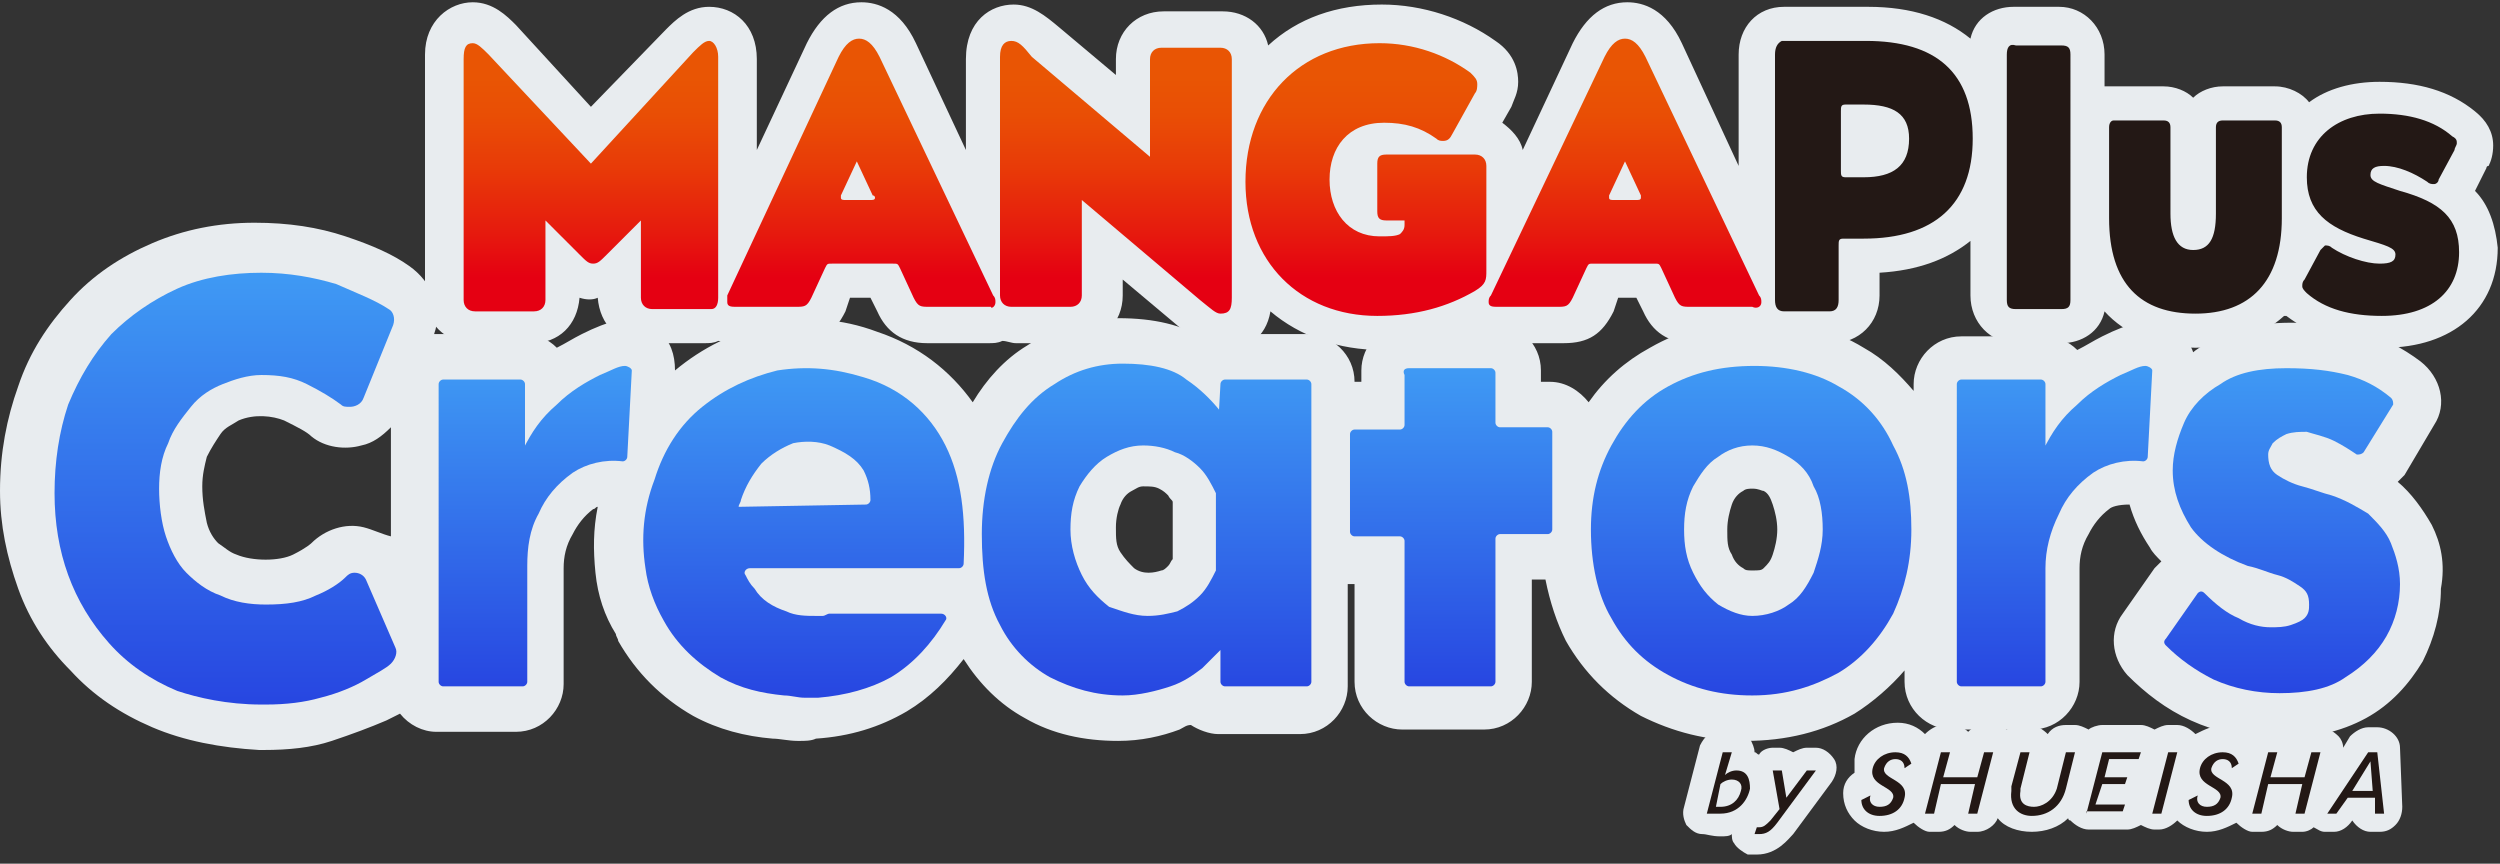 <?xml version="1.0" encoding="utf-8"?>
<!-- Generator: Adobe Illustrator 26.3.1, SVG Export Plug-In . SVG Version: 6.00 Build 0)  -->
<svg version="1.1" xmlns="http://www.w3.org/2000/svg" xmlns:xlink="http://www.w3.org/1999/xlink" x="0px" y="0px"
	 viewBox="0 0 110 38" style="enable-background:new 0 0 110 38;" xml:space="preserve">
<rect x="0" y="0" width="110" height="38" fill="#333333" stroke="none"/>
<style type="text/css">
	.st0{fill:#283257;}
	.st1{fill:#FFFFFF;}
	.st2{fill:url(#SVGID_1_);}
	.st3{fill:url(#SVGID_00000056427749898969801820000010893548837305089190_);}
	.st4{fill:url(#SVGID_00000110472108499875667310000000653089707273242795_);}
	.st5{fill:url(#SVGID_00000026845595324863220610000012474325033139828892_);}
	.st6{fill:url(#SVGID_00000182506786953494895370000008441099253231979952_);}
	.st7{fill:url(#SVGID_00000018226517383703789920000001434520297510252695_);}
	.st8{fill:url(#SVGID_00000137845728535082877900000005596144776010659774_);}
	.st9{fill:url(#SVGID_00000111189211830191536100000008157184282381569203_);}
	.st10{fill:url(#SVGID_00000089565158400053675810000017394789932900764303_);}
	.st11{fill:#231815;}
	.st12{fill:url(#SVGID_00000070798707603676125590000006007076609753454482_);}
	.st13{fill:url(#SVGID_00000181797425518259315920000009602157476564184458_);}
	.st14{fill:url(#SVGID_00000077293968699272079270000003854132246712089275_);}
	.st15{fill:url(#SVGID_00000101784372849680352110000008678804075424980362_);}
	.st16{fill:url(#SVGID_00000000206613669456996470000010170100765114393791_);}
	.st17{fill:url(#SVGID_00000149346825580902671610000005519867814487153825_);}
	.st18{fill:url(#SVGID_00000129203231269284267680000003134968299183003523_);}
	.st19{fill:url(#SVGID_00000047046380274036199490000003310146014237431194_);}
	.st20{fill:url(#SVGID_00000114771508952280695950000004594447629736153750_);}
	.st21{fill:#E8ECEF;}
	.st22{fill:url(#SVGID_00000072254174522969671650000007997518494172341174_);}
	.st23{fill:url(#SVGID_00000083091170993570278980000003053933736508548996_);}
	.st24{fill:url(#SVGID_00000097495729858021881970000003740032118226752898_);}
	.st25{fill:url(#SVGID_00000110450041417526866390000005359861045292284290_);}
	.st26{fill:url(#SVGID_00000102538689575161075600000011139534025363231649_);}
	.st27{fill:url(#SVGID_00000108266744270620138730000009135220318988886719_);}
	.st28{fill:url(#SVGID_00000105422606495745963570000016573498192251857292_);}
	.st29{fill:url(#SVGID_00000047062502195552957990000003681635385608671925_);}
	.st30{fill:url(#SVGID_00000126293883773279986670000017577691172389197191_);}
</style>
<g id="レイヤー_1">
</g>
<g id="レイヤー_2">
</g>
<g id="レイヤー_3">
	<g>
		<g>
			<path class="st21" d="M107,23.1c-0.4-0.7-0.9-1.4-1.5-1.9c0,0,0,0,0,0c0.1-0.1,0.2-0.2,0.3-0.3l1.3-2.2c0.6-0.9,0.3-2.1-0.6-2.8
				c-0.8-0.6-1.6-1-2.5-1.3c-0.9-0.3-2-0.4-3.2-0.4c-1.5,0-2.8,0.3-3.9,1c-0.1,0.1-0.3,0.2-0.4,0.3c-0.1-0.3-0.3-0.6-0.6-0.8
				c-0.5-0.4-1.2-0.6-1.8-0.5c-0.5,0.1-1,0.3-1.6,0.6c-0.4,0.2-0.7,0.4-1.1,0.6c-0.4-0.4-0.9-0.6-1.5-0.6h-3.6c-1.2,0-2.1,1-2.1,2.1
				v0.3c-0.6-0.7-1.3-1.4-2.2-1.9c-1.3-0.8-2.9-1.2-4.7-1.2c-1.8,0-3.3,0.4-4.7,1.2c-1.1,0.6-2,1.4-2.7,2.4c-0.4-0.5-1-0.9-1.7-0.9
				h-0.4v-0.5c0-1.2-1-2.1-2.1-2.1H62c-1.2,0-2.1,1-2.1,2.1v0.5h-0.3c0-1.2-1-2.1-2.1-2.1H54c-0.4,0-0.7,0.1-1,0.2
				c-1-0.6-2.2-0.9-3.8-0.9c-1.4,0-2.8,0.4-4,1.2c-1,0.6-1.8,1.5-2.4,2.5c-1-1.4-2.4-2.5-4.2-3.1c-1.6-0.6-3.2-0.7-4.8-0.3
				c-1.5,0.3-2.9,1-4.1,2l0,0c0-0.7-0.2-1.3-0.7-1.7c-0.5-0.4-1.2-0.6-1.8-0.5c-0.5,0.1-1,0.3-1.6,0.6c-0.4,0.2-0.7,0.4-1.1,0.6
				c-0.4-0.4-0.9-0.6-1.5-0.6h-3.6c-0.1,0-0.2,0-0.3,0c0.4-1.1-0.1-2.3-1.1-3c-0.7-0.5-1.6-0.9-2.8-1.3c-1.2-0.4-2.5-0.6-4-0.6
				c-1.6,0-3.1,0.3-4.5,0.9c-1.4,0.6-2.6,1.4-3.6,2.5c-1,1.1-1.8,2.3-2.3,3.8c-0.5,1.4-0.8,2.9-0.8,4.6c0,1.5,0.3,2.9,0.8,4.3
				c0.5,1.4,1.3,2.6,2.3,3.6c1,1.1,2.2,1.9,3.6,2.5c1.4,0.6,3,0.9,4.7,1c0.1,0,0.2,0,0.2,0c1.1,0,2.1-0.1,3-0.4
				c0.9-0.3,1.7-0.6,2.4-0.9c0.2-0.1,0.4-0.2,0.6-0.3c0.4,0.5,1,0.8,1.6,0.8h3.5c1.2,0,2.1-1,2.1-2.1V25c0-0.5,0.1-1,0.4-1.5
				c0.2-0.4,0.5-0.8,0.9-1.1c0.1,0,0.1-0.1,0.2-0.1c-0.2,1-0.2,1.9-0.1,2.9c0.1,1,0.4,1.9,0.9,2.7c0,0.1,0.1,0.2,0.1,0.3
				c0.8,1.4,1.9,2.5,3.3,3.3c1.1,0.6,2.3,0.9,3.5,1c0.3,0,0.7,0.1,1.1,0.1c0,0,0.1,0,0.1,0c0.2,0,0.5,0,0.7-0.1
				c1.5-0.1,2.8-0.5,4-1.2c1-0.6,1.8-1.4,2.5-2.3c0.7,1.1,1.6,2,2.7,2.6c1.2,0.7,2.6,1,4.1,1c1,0,1.9-0.2,2.7-0.5
				c0.2-0.1,0.3-0.2,0.5-0.2c0.3,0.2,0.8,0.4,1.2,0.4h3.6c1.2,0,2.1-1,2.1-2.1v-4.5h0.3V30c0,1.2,1,2.1,2.1,2.1h3.6
				c1.2,0,2.1-1,2.1-2.1v-4.5h0.4c0.1,0,0.1,0,0.2,0c0.2,1,0.5,1.9,0.9,2.7c0.8,1.4,1.9,2.5,3.3,3.3c1.4,0.7,2.9,1.1,4.6,1.1
				c1.8,0,3.4-0.4,4.8-1.2c0.8-0.5,1.6-1.2,2.2-1.9V30c0,1.2,1,2.1,2.1,2.1h3.5c1.2,0,2.1-1,2.1-2.1V25c0-0.5,0.1-1,0.4-1.5
				c0.2-0.4,0.5-0.8,0.9-1.1c0.1-0.1,0.4-0.2,0.9-0.2c0.2,0.7,0.5,1.3,0.9,1.9c0.1,0.2,0.3,0.4,0.5,0.6c-0.1,0.1-0.2,0.2-0.3,0.3
				l-1.4,2c-0.6,0.8-0.5,1.9,0.2,2.7c0.8,0.8,1.7,1.5,2.8,2c1.1,0.5,2.4,0.8,3.7,0.8c1.6,0,2.9-0.3,4-0.9c1.1-0.6,1.9-1.5,2.5-2.5
				c0.5-1,0.8-2.1,0.8-3.2C107.6,24.8,107.4,23.9,107,23.1z M76.2,24.4C76,24.1,76,23.8,76,23.3c0-0.4,0.1-0.8,0.2-1.1
				c0.1-0.3,0.3-0.5,0.5-0.6c0.1-0.1,0.3-0.1,0.4-0.1c0.3,0,0.4,0.1,0.5,0.1c0.2,0.1,0.3,0.3,0.4,0.6c0.1,0.3,0.2,0.7,0.2,1.1
				c0,0.4-0.1,0.8-0.2,1.1c-0.1,0.3-0.2,0.4-0.4,0.6c-0.1,0.1-0.2,0.1-0.5,0.1c-0.2,0-0.3,0-0.4-0.1C76.5,24.9,76.3,24.7,76.2,24.4z
				 M51.6,22.1v2.5c-0.1,0.1-0.1,0.2-0.2,0.3c-0.1,0.1-0.2,0.2-0.3,0.2c-0.3,0.1-0.8,0.2-1.2-0.1c-0.2-0.2-0.4-0.4-0.6-0.7
				c-0.2-0.3-0.2-0.6-0.2-1.1c0-0.4,0.1-0.8,0.2-1c0.1-0.3,0.3-0.5,0.5-0.6c0.2-0.1,0.3-0.2,0.5-0.2c0.3,0,0.5,0,0.7,0.1
				c0.2,0.1,0.3,0.2,0.4,0.3C51.5,22,51.6,22,51.6,22.1z M16,23.2c-0.8-0.2-1.7,0.1-2.3,0.7c0,0-0.2,0.2-0.8,0.5
				c-0.6,0.3-1.8,0.3-2.5,0c-0.3-0.1-0.5-0.3-0.8-0.5c-0.2-0.2-0.4-0.5-0.5-0.9C9,22.5,8.9,22,8.9,21.4c0-0.5,0.1-0.9,0.2-1.3
				c0.2-0.4,0.4-0.7,0.6-1c0.2-0.3,0.5-0.4,0.8-0.6c0.7-0.3,1.5-0.2,2,0c0.6,0.3,1,0.5,1.2,0.7c0.6,0.5,1.5,0.6,2.2,0.4
				c0.5-0.1,0.9-0.4,1.3-0.8v4.8C16.8,23.5,16.4,23.3,16,23.2z"/>
			<g>
				<g>
					<g>
						<linearGradient id="SVGID_1_" gradientUnits="userSpaceOnUse" x1="9.822" y1="11.932" x2="9.822" y2="31.027">
							<stop  offset="0" style="stop-color:#3F9AF4"/>
							<stop  offset="1" style="stop-color:#2746E1"/>
						</linearGradient>
						<path class="st2" d="M16.1,25.5c-0.1-0.2-0.3-0.3-0.5-0.3c-0.2,0-0.3,0.1-0.4,0.2c-0.3,0.3-0.8,0.6-1.3,0.8
							c-0.6,0.3-1.3,0.4-2.2,0.4c-0.7,0-1.4-0.1-2-0.4c-0.6-0.2-1.1-0.6-1.5-1c-0.4-0.4-0.7-1-0.9-1.6c-0.2-0.6-0.3-1.4-0.3-2.1
							c0-0.7,0.1-1.4,0.4-2c0.2-0.6,0.6-1.1,1-1.6c0.4-0.5,0.9-0.8,1.4-1c0.5-0.2,1.1-0.4,1.7-0.4c0.8,0,1.4,0.1,2,0.4
							c0.6,0.3,1.1,0.6,1.5,0.9c0.1,0.1,0.2,0.1,0.4,0.1c0.2,0,0.5-0.1,0.6-0.4l1.3-3.2c0.1-0.3,0-0.6-0.2-0.7
							c-0.6-0.4-1.4-0.7-2.3-1.1c-1-0.3-2.1-0.5-3.3-0.5c-1.3,0-2.6,0.2-3.7,0.7c-1.1,0.5-2.1,1.2-2.9,2c-0.8,0.9-1.4,1.9-1.9,3.1
							c-0.4,1.2-0.6,2.5-0.6,3.9c0,1.3,0.2,2.5,0.6,3.6c0.4,1.1,1,2.1,1.8,3c0.8,0.9,1.8,1.6,3,2.1C8.7,30.7,10,31,11.5,31
							c0.1,0,0.1,0,0.2,0c0.9,0,1.7-0.1,2.4-0.3c0.8-0.2,1.5-0.5,2-0.8c0.5-0.3,0.9-0.5,1.1-0.7c0.2-0.2,0.3-0.5,0.2-0.7L16.1,25.5z
							 M15.5,25.7C15.5,25.7,15.5,25.7,15.5,25.7C15.5,25.7,15.5,25.7,15.5,25.7C15.5,25.7,15.5,25.7,15.5,25.7z"/>
					</g>
					<g>
						
							<linearGradient id="SVGID_00000142178480144841343370000004714515498693782428_" gradientUnits="userSpaceOnUse" x1="23.42" y1="16.045" x2="23.42" y2="30.265">
							<stop  offset="0" style="stop-color:#3F9AF4"/>
							<stop  offset="1" style="stop-color:#2746E1"/>
						</linearGradient>
						<path style="fill:url(#SVGID_00000142178480144841343370000004714515498693782428_);" d="M22.9,16.7c0.1,0,0.2,0.1,0.2,0.2
							l0,2.9L23,19.9c0,0,0-0.1,0-0.1c0.4-0.8,0.8-1.4,1.5-2c0.6-0.6,1.3-1,1.9-1.3c0.5-0.2,0.8-0.4,1.1-0.4c0.1,0,0.3,0.1,0.3,0.2
							l-0.2,3.8c0,0.1-0.1,0.2-0.2,0.2c-0.8-0.1-1.6,0.1-2.2,0.5c-0.7,0.5-1.2,1.1-1.5,1.8c-0.4,0.7-0.5,1.5-0.5,2.3V30
							c0,0.1-0.1,0.2-0.2,0.2h-3.5c-0.1,0-0.2-0.1-0.2-0.2V16.9c0-0.1,0.1-0.2,0.2-0.2H22.9z"/>
					</g>
					<g>
						
							<linearGradient id="SVGID_00000020391643516982658430000017314933712298124475_" gradientUnits="userSpaceOnUse" x1="35.273" y1="16.128" x2="35.273" y2="30.662">
							<stop  offset="0" style="stop-color:#3F9AF4"/>
							<stop  offset="1" style="stop-color:#2746E1"/>
						</linearGradient>
						<path style="fill:url(#SVGID_00000020391643516982658430000017314933712298124475_);" d="M41.6,19.6c-0.7-1.4-1.9-2.5-3.6-3
							c-1.3-0.4-2.5-0.5-3.8-0.3c-1.2,0.3-2.3,0.8-3.3,1.6c-1,0.8-1.7,1.9-2.1,3.2c-0.5,1.3-0.6,2.6-0.4,3.9
							c0.1,0.8,0.4,1.6,0.8,2.3l0,0c0.6,1.1,1.5,1.9,2.5,2.5c0.9,0.5,1.8,0.7,2.8,0.8c0.3,0,0.6,0.1,0.9,0.1c0.2,0,0.4,0,0.6,0
							c0,0,0,0,0,0c1.2-0.1,2.3-0.4,3.2-0.9c1-0.6,1.8-1.5,2.4-2.5c0,0,0,0,0,0c0.1-0.1,0-0.3-0.2-0.3l-4.8,0c0,0-0.1,0-0.1,0
							c-0.1,0-0.2,0.1-0.3,0.1c0,0,0,0,0,0c-0.1,0-0.1,0-0.3,0c-0.4,0-0.9,0-1.3-0.2c-0.6-0.2-1.1-0.5-1.4-1
							c-0.2-0.2-0.3-0.4-0.4-0.6c-0.1-0.1,0-0.3,0.2-0.3l9.2,0c0.1,0,0.2-0.1,0.2-0.2C42.5,22.7,42.3,21,41.6,19.6z M33.5,20.4
							c0.4-0.4,0.9-0.7,1.4-0.9c0.5-0.1,1.1-0.1,1.6,0.1c0.7,0.3,1.2,0.6,1.5,1.1c0.2,0.4,0.3,0.8,0.3,1.3c0,0.1-0.1,0.2-0.2,0.2
							l-5.6,0.1c0-0.1,0.1-0.2,0.1-0.3C32.8,21.4,33.1,20.9,33.5,20.4z"/>
					</g>
					<g>
						
							<linearGradient id="SVGID_00000144329998861203353390000000591682654510341055_" gradientUnits="userSpaceOnUse" x1="50.33" y1="16.019" x2="50.33" y2="30.637">
							<stop  offset="0" style="stop-color:#3F9AF4"/>
							<stop  offset="1" style="stop-color:#2746E1"/>
						</linearGradient>
						<path style="fill:url(#SVGID_00000144329998861203353390000000591682654510341055_);" d="M49.4,30.6c-1.2,0-2.2-0.3-3.2-0.8
							c-0.9-0.5-1.7-1.3-2.2-2.3c-0.6-1.1-0.8-2.4-0.8-4c0-1.5,0.3-2.9,0.9-4c0.6-1.1,1.3-2,2.3-2.6c0.9-0.6,1.9-0.9,3-0.9
							c1.2,0,2.2,0.2,2.8,0.7c0.6,0.4,1.1,0.9,1.5,1.4c0,0.1,0.1,0.1,0,0.2l-0.1,0.4l0.1-1.8c0-0.1,0.1-0.2,0.2-0.2h3.6
							c0.1,0,0.2,0.1,0.2,0.2V30c0,0.1-0.1,0.2-0.2,0.2h-3.6c-0.1,0-0.2-0.1-0.2-0.2v-2.7l0.3,0.8c0,0.1,0,0.2-0.1,0.2
							c-0.1,0.1-0.1,0.2-0.2,0.3c-0.2,0.2-0.5,0.5-0.8,0.8c-0.4,0.3-0.8,0.6-1.4,0.8S50.1,30.6,49.4,30.6z M50.5,27.1
							c0.5,0,0.9-0.1,1.3-0.2c0.4-0.2,0.7-0.4,1-0.7c0.3-0.3,0.5-0.7,0.7-1.1c0,0,0-0.1,0-0.1v-3.2c0,0,0-0.1,0-0.1
							c-0.2-0.4-0.4-0.8-0.7-1.1c-0.3-0.3-0.7-0.6-1.1-0.7c-0.4-0.2-0.9-0.3-1.4-0.3c-0.6,0-1.1,0.2-1.6,0.5
							c-0.5,0.3-0.9,0.8-1.2,1.3c-0.3,0.6-0.4,1.2-0.4,1.9c0,0.7,0.2,1.4,0.5,2c0.3,0.6,0.7,1,1.2,1.4
							C49.4,26.9,49.9,27.1,50.5,27.1z"/>
					</g>
					<g>
						
							<linearGradient id="SVGID_00000178190144134229286750000008034885842344359064_" gradientUnits="userSpaceOnUse" x1="63.773" y1="16.213" x2="63.773" y2="30.265">
							<stop  offset="0" style="stop-color:#3F9AF4"/>
							<stop  offset="1" style="stop-color:#2746E1"/>
						</linearGradient>
						<path style="fill:url(#SVGID_00000178190144134229286750000008034885842344359064_);" d="M62,16.2h3.6c0.1,0,0.2,0.1,0.2,0.2
							v2.2c0,0.1,0.1,0.2,0.2,0.2h2.1c0.1,0,0.2,0.1,0.2,0.2v4.3c0,0.1-0.1,0.2-0.2,0.2H66c-0.1,0-0.2,0.1-0.2,0.2V30
							c0,0.1-0.1,0.2-0.2,0.2H62c-0.1,0-0.2-0.1-0.2-0.2v-6.2c0-0.1-0.1-0.2-0.2-0.2h-2c-0.1,0-0.2-0.1-0.2-0.2v-4.3
							c0-0.1,0.1-0.2,0.2-0.2h2c0.1,0,0.2-0.1,0.2-0.2v-2.2C61.7,16.3,61.8,16.2,62,16.2z"/>
					</g>
					<g>
						
							<linearGradient id="SVGID_00000164479705532872256580000016943577001206799773_" gradientUnits="userSpaceOnUse" x1="77.103" y1="16.05" x2="77.103" y2="30.637">
							<stop  offset="0" style="stop-color:#3F9AF4"/>
							<stop  offset="1" style="stop-color:#2746E1"/>
						</linearGradient>
						<path style="fill:url(#SVGID_00000164479705532872256580000016943577001206799773_);" d="M70,23.3c0-1.4,0.3-2.6,0.9-3.7
							c0.6-1.1,1.4-2,2.5-2.6c1.1-0.6,2.3-0.9,3.8-0.9c1.4,0,2.7,0.3,3.7,0.9c1.1,0.6,1.9,1.5,2.4,2.6c0.6,1.1,0.8,2.3,0.8,3.7
							c0,1.4-0.3,2.6-0.8,3.7c-0.6,1.1-1.4,2-2.4,2.6c-1.1,0.6-2.3,1-3.8,1c-1.4,0-2.6-0.3-3.7-0.9c-1.1-0.6-1.9-1.4-2.5-2.5
							C70.3,26.2,70,24.8,70,23.3z M74.1,23.3c0,0.7,0.1,1.3,0.4,1.9c0.3,0.6,0.6,1,1.1,1.4c0.5,0.3,1,0.5,1.5,0.5
							c0.6,0,1.2-0.2,1.6-0.5c0.5-0.3,0.8-0.8,1.1-1.4c0.2-0.6,0.4-1.2,0.4-1.9c0-0.7-0.1-1.4-0.4-1.9c-0.2-0.6-0.6-1-1.1-1.3
							c-0.5-0.3-1-0.5-1.6-0.5c-0.6,0-1.1,0.2-1.5,0.5c-0.5,0.3-0.8,0.8-1.1,1.3C74.2,22,74.1,22.6,74.1,23.3z"/>
					</g>
					<g>
						
							<linearGradient id="SVGID_00000095325312318255960380000004173959637211192996_" gradientUnits="userSpaceOnUse" x1="90.336" y1="16.045" x2="90.336" y2="30.265">
							<stop  offset="0" style="stop-color:#3F9AF4"/>
							<stop  offset="1" style="stop-color:#2746E1"/>
						</linearGradient>
						<path style="fill:url(#SVGID_00000095325312318255960380000004173959637211192996_);" d="M89.8,16.7c0.1,0,0.2,0.1,0.2,0.2
							l0,2.9l-0.1,0.1c0,0,0-0.1,0-0.1c0.4-0.8,0.8-1.4,1.5-2c0.6-0.6,1.3-1,1.9-1.3c0.5-0.2,0.8-0.4,1.1-0.4c0.1,0,0.3,0.1,0.3,0.2
							l-0.2,3.8c0,0.1-0.1,0.2-0.2,0.2c-0.8-0.1-1.6,0.1-2.2,0.5c-0.7,0.5-1.2,1.1-1.5,1.8C90.2,23.4,90,24.2,90,25V30
							c0,0.1-0.1,0.2-0.2,0.2h-3.5c-0.1,0-0.2-0.1-0.2-0.2V16.9c0-0.1,0.1-0.2,0.2-0.2L89.8,16.7z"/>
					</g>
					<g>
						
							<linearGradient id="SVGID_00000080888605932924148430000008693032427861856136_" gradientUnits="userSpaceOnUse" x1="100.431" y1="16.081" x2="100.431" y2="30.544">
							<stop  offset="0" style="stop-color:#3F9AF4"/>
							<stop  offset="1" style="stop-color:#2746E1"/>
						</linearGradient>
						<path style="fill:url(#SVGID_00000080888605932924148430000008693032427861856136_);" d="M100.3,30.5c-1,0-2-0.2-2.9-0.6
							c-0.8-0.4-1.5-0.9-2.1-1.5c-0.1-0.1-0.1-0.2,0-0.3l1.4-2c0.1-0.1,0.2-0.1,0.3,0c0.5,0.5,1,0.9,1.5,1.1c0.5,0.3,1,0.4,1.4,0.4
							c0.3,0,0.6,0,0.9-0.1c0.3-0.1,0.5-0.2,0.6-0.3c0.2-0.2,0.2-0.4,0.2-0.6c0-0.4-0.1-0.6-0.4-0.8c-0.3-0.2-0.6-0.4-1-0.5
							c-0.4-0.1-0.8-0.3-1.3-0.4c-1.1-0.4-2-1-2.5-1.7c-0.5-0.8-0.8-1.6-0.8-2.5c0-0.7,0.2-1.4,0.5-2.1c0.3-0.7,0.9-1.3,1.6-1.7
							c0.7-0.5,1.7-0.7,2.9-0.7c1.1,0,1.9,0.1,2.7,0.3c0.7,0.2,1.3,0.5,1.9,1c0.1,0.1,0.1,0.2,0.1,0.3l-1.3,2.1
							c-0.1,0.1-0.2,0.1-0.3,0.1c-0.3-0.2-0.6-0.4-1-0.6c-0.4-0.2-0.9-0.3-1.2-0.4c-0.3,0-0.6,0-0.9,0.1c-0.2,0.1-0.4,0.2-0.6,0.4
							c-0.1,0.2-0.2,0.3-0.2,0.5c0,0.4,0.1,0.7,0.4,0.9c0.3,0.2,0.7,0.4,1.1,0.5s0.9,0.3,1.3,0.4c0.6,0.2,1.1,0.5,1.6,0.8
							c0.4,0.4,0.8,0.8,1,1.3c0.2,0.5,0.4,1.1,0.4,1.8c0,0.8-0.2,1.6-0.6,2.3c-0.4,0.7-1,1.3-1.8,1.8
							C102.5,30.3,101.5,30.5,100.3,30.5z"/>
					</g>
				</g>
			</g>
		</g>
		<g>
			<path class="st21" d="M108.9,8.4l0.5-1c0,0,0-0.1,0.1-0.1c0.1-0.2,0.2-0.5,0.2-0.9c0-0.6-0.3-1.1-0.8-1.5
				c-1.1-0.9-2.5-1.3-4.2-1.3c-1.2,0-2.3,0.3-3.1,0.9c-0.3-0.4-0.9-0.7-1.5-0.7h-2.3c-0.5,0-1,0.2-1.3,0.5c-0.3-0.3-0.8-0.5-1.3-0.5
				h-2.2c-0.1,0-0.2,0-0.4,0V2.4c0-1.2-0.9-2.1-2-2.1h-2c-0.9,0-1.7,0.5-1.9,1.4c-1.1-0.9-2.6-1.4-4.5-1.4h-3.7c-1.2,0-2,0.9-2,2.1
				v4.9l-2.5-5.4c-0.7-1.5-1.7-1.8-2.4-1.8c-1,0-1.8,0.6-2.4,1.8L67,6.6c-0.1-0.5-0.5-0.9-0.9-1.2l0.4-0.7c0.1-0.3,0.3-0.6,0.3-1.1
				c0-0.4-0.1-1.2-1-1.8c-1.4-1-3.2-1.6-5-1.6c-2,0-3.7,0.6-5,1.8c-0.2-0.9-1-1.5-2-1.5h-2.6c-1.2,0-2.1,0.9-2.1,2.1v0.7l-2.5-2.1
				c-0.6-0.5-1.2-1-2-1c-1,0-2.1,0.7-2.1,2.4v4l-2.2-4.7c-0.7-1.5-1.7-1.8-2.4-1.8c-1,0-1.8,0.6-2.4,1.8l-2.2,4.7v-4
				c0-1.5-1-2.3-2.1-2.3c-0.9,0-1.5,0.6-1.9,1L26,4.7l-3.3-3.6c-0.4-0.4-1-1-1.9-1c-1,0-2.1,0.8-2.1,2.3v10.6c0,1.2,0.9,2.1,2.1,2.1
				h2.6c1.2,0,2-0.8,2.1-2c0.3,0.1,0.6,0.1,0.8,0c0.1,1.2,0.9,2,2.1,2h2.6c0.2,0,0.4,0,0.6-0.1c0.2,0,0.4,0.1,0.6,0.1H35
				c1.1,0,1.7-0.4,2.2-1.4l0.2-0.6h0.9l0.3,0.6c0.4,0.9,1.1,1.4,2.2,1.4h2.7c0.2,0,0.4,0,0.6-0.1c0.2,0,0.4,0.1,0.6,0.1h2.6
				c1.2,0,2.1-0.9,2.1-2.1v-0.7l2.5,2.1c0.5,0.5,1.1,1,2,1c0.9,0,1.8-0.5,2-1.7c1.3,1.1,3,1.7,4.9,1.7c1.4,0,2.7-0.3,4-0.8
				c0.3,0.3,0.8,0.5,1.4,0.5h2.6c1.1,0,1.7-0.4,2.2-1.4l0.2-0.6H72l0.3,0.6c0.4,0.9,1.1,1.4,2.2,1.4h2.7c0.2,0,0.4,0,0.6-0.1
				c0.2,0.1,0.5,0.1,0.8,0.1h2c1.2,0,2.1-0.9,2.1-2.1v-1c1.7-0.1,3-0.6,4-1.4v2.4c0,1.2,0.9,2.1,2,2.1h2c0.9,0,1.7-0.5,1.9-1.4
				c0.9,1,2.3,1.6,4,1.6c1.6,0,2.9-0.5,3.9-1.4c0,0,0,0,0.1,0c1.2,0.9,2.6,1.4,4.3,1.4c3,0,5-1.7,5-4.4C109.8,9.9,109.5,9,108.9,8.4
				z M108.1,6.5C108.1,6.5,108.1,6.5,108.1,6.5L108.1,6.5L108.1,6.5z"/>
			<g>
				
					<linearGradient id="SVGID_00000158742439212520328210000005450189130871632281_" gradientUnits="userSpaceOnUse" x1="48.975" y1="13.828" x2="48.975" y2="1.742">
					<stop  offset="0.134" style="stop-color:#E50012"/>
					<stop  offset="0.295" style="stop-color:#E61A0E"/>
					<stop  offset="0.528" style="stop-color:#E83A08"/>
					<stop  offset="0.724" style="stop-color:#E94E05"/>
					<stop  offset="0.858" style="stop-color:#E95504"/>
				</linearGradient>
				<path style="fill:url(#SVGID_00000158742439212520328210000005450189130871632281_);" d="M31.6,13.1V2.5c0-0.4-0.2-0.7-0.4-0.7
					c-0.2,0-0.4,0.2-0.7,0.5L26,7.2l-4.5-4.8c-0.3-0.3-0.5-0.5-0.7-0.5c-0.3,0-0.4,0.2-0.4,0.7v10.6c0,0.3,0.2,0.5,0.5,0.5h2.6
					c0.3,0,0.5-0.2,0.5-0.5V9.7l1.5,1.5c0.3,0.3,0.4,0.4,0.6,0.4c0.2,0,0.3-0.1,0.6-0.4l1.5-1.5v3.4c0,0.3,0.2,0.5,0.5,0.5h2.6
					C31.5,13.6,31.6,13.4,31.6,13.1 M38.5,8.7c0,0.1-0.1,0.1-0.2,0.1h-1.1c-0.1,0-0.2,0-0.2-0.1c0,0,0-0.1,0-0.1l0.7-1.5l0.7,1.5
					C38.5,8.6,38.5,8.7,38.5,8.7 M43.8,13.3c0-0.1,0-0.2-0.1-0.3l-5-10.5c-0.3-0.6-0.6-0.8-0.9-0.8c-0.3,0-0.6,0.2-0.9,0.8L32,13
					C32,13.2,32,13.3,32,13.3c0,0.2,0.2,0.2,0.4,0.2H35c0.4,0,0.5,0,0.7-0.4l0.6-1.3c0.1-0.2,0.1-0.2,0.3-0.2h2.7
					c0.2,0,0.2,0,0.3,0.2l0.6,1.3c0.2,0.4,0.3,0.4,0.7,0.4h2.7C43.6,13.6,43.8,13.5,43.8,13.3 M54.2,13.1V2.6c0-0.3-0.2-0.5-0.5-0.5
					h-2.6c-0.3,0-0.5,0.2-0.5,0.5v4.3l-5.2-4.4C45,2,44.8,1.8,44.5,1.8c-0.3,0-0.5,0.2-0.5,0.7v10.5c0,0.3,0.2,0.5,0.5,0.5h2.6
					c0.3,0,0.5-0.2,0.5-0.5V8.8l5.2,4.4c0.5,0.4,0.7,0.6,0.9,0.6C54.1,13.8,54.2,13.6,54.2,13.1 M65.4,11.9V7.3
					c0-0.3-0.2-0.5-0.5-0.5h-0.2l0,0h-3.7c-0.3,0-0.4,0.1-0.4,0.4v2.1c0,0.3,0.1,0.4,0.4,0.4h0.8v0.2c0,0.2-0.1,0.3-0.2,0.4
					c-0.2,0.1-0.5,0.1-0.9,0.1c-1.4,0-2.2-1.1-2.2-2.5c0-1.4,0.8-2.5,2.4-2.5c0.9,0,1.6,0.2,2.3,0.7c0.1,0.1,0.2,0.1,0.3,0.1
					c0.2,0,0.3-0.1,0.4-0.3l1-1.8c0.1-0.1,0.1-0.3,0.1-0.4c0-0.2-0.1-0.3-0.3-0.5c-1.1-0.8-2.5-1.3-4-1.3c-3.5,0-5.9,2.5-5.9,6.1
					c0,3.5,2.4,5.9,5.8,5.9c1.7,0,3.1-0.4,4.3-1.1C65.4,12.5,65.4,12.3,65.4,11.9 M72.2,8.7c0,0.1-0.1,0.1-0.2,0.1H71
					c-0.1,0-0.2,0-0.2-0.1c0,0,0-0.1,0-0.1l0.7-1.5l0.7,1.5C72.2,8.6,72.2,8.7,72.2,8.7 M77.5,13.3c0-0.1,0-0.2-0.1-0.3l-5-10.5
					c-0.3-0.6-0.6-0.8-0.9-0.8c-0.3,0-0.6,0.2-0.9,0.8l-5,10.5c-0.1,0.1-0.1,0.2-0.1,0.3c0,0.2,0.2,0.2,0.4,0.2h2.6
					c0.4,0,0.5,0,0.7-0.4l0.6-1.3c0.1-0.2,0.1-0.2,0.3-0.2h2.7c0.2,0,0.2,0,0.3,0.2l0.6,1.3c0.2,0.4,0.3,0.4,0.7,0.4h2.7
					C77.3,13.6,77.5,13.5,77.5,13.3"/>
				<path class="st11" d="M102.1,11l-0.7,1.3c-0.1,0.1-0.1,0.2-0.1,0.3c0,0.1,0.1,0.2,0.2,0.3c0.8,0.7,1.9,1,3.3,1
					c2.2,0,3.4-1.1,3.4-2.8c0-1.5-0.8-2.2-2.6-2.7c-0.9-0.3-1.3-0.4-1.3-0.7c0-0.3,0.2-0.4,0.6-0.4c0.6,0,1.3,0.3,1.9,0.7
					c0.1,0.1,0.2,0.1,0.3,0.1c0.1,0,0.2-0.1,0.2-0.2l0.7-1.3c0-0.1,0.1-0.2,0.1-0.3c0-0.1,0-0.2-0.2-0.3c-0.8-0.7-1.9-1-3.2-1
					c-1.8,0-3.2,1-3.2,2.8c0,1.5,0.9,2.2,2.5,2.7c1,0.3,1.4,0.4,1.4,0.7c0,0.3-0.2,0.4-0.7,0.4c-0.6,0-1.5-0.3-2.1-0.7
					c-0.1-0.1-0.2-0.1-0.3-0.1C102.3,10.8,102.2,10.9,102.1,11 M92.8,5.6v4c0,2.9,1.4,4.2,3.8,4.2c2.4,0,3.8-1.4,3.8-4.2v-4
					c0-0.2-0.1-0.3-0.3-0.3h-2.3c-0.2,0-0.3,0.1-0.3,0.3v3.8c0,1.1-0.3,1.6-1,1.6c-0.7,0-1-0.6-1-1.6V5.6c0-0.2-0.1-0.3-0.3-0.3
					h-2.2C92.9,5.3,92.8,5.4,92.8,5.6 M88.3,2.4v10.8c0,0.3,0.1,0.4,0.4,0.4h2c0.3,0,0.4-0.1,0.4-0.4V2.4c0-0.3-0.1-0.4-0.4-0.4h-2
					C88.4,1.9,88.3,2.1,88.3,2.4 M82,7.8h-0.8C81,7.8,81,7.7,81,7.5V4.9c0-0.2,0-0.3,0.2-0.3H82c1.3,0,2,0.4,2,1.5
					C84,7.3,83.3,7.8,82,7.8 M78.1,2.4v10.8c0,0.3,0.1,0.5,0.4,0.5h2c0.3,0,0.4-0.2,0.4-0.5v-2.4c0-0.2,0-0.3,0.2-0.3h0.9
					c3.1,0,4.8-1.5,4.8-4.4c0-2.9-1.6-4.3-4.7-4.3h-3.7C78.2,1.9,78.1,2.1,78.1,2.4"/>
			</g>
		</g>
		<g>
			<g>
				<path class="st21" d="M79.9,32.9h-0.4c-0.2,0-0.4,0.1-0.6,0.2c-0.2-0.1-0.4-0.2-0.6-0.2H78c-0.2,0-0.5,0.1-0.6,0.3
					c-0.1,0-0.1-0.1-0.2-0.1c0-0.2-0.1-0.4-0.2-0.6c-0.2-0.2-0.5-0.4-0.8-0.4h-0.4c-0.5,0-0.8,0.3-1,0.7l-0.7,2.7
					c-0.1,0.3,0,0.6,0.1,0.8c0.2,0.2,0.4,0.4,0.7,0.4c0.2,0,0.4,0.1,0.8,0.1c0.2,0,0.4,0,0.5-0.1c0,0.1,0,0.3,0.1,0.4
					c0.1,0.2,0.4,0.4,0.6,0.5c0.2,0,0.4,0,0.4,0c0.9,0,1.4-0.7,1.6-0.9l1.7-2.3c0.2-0.3,0.3-0.7,0.1-1S80.2,32.9,79.9,32.9z"/>
				<path class="st21" d="M105.6,32.9c0-0.5-0.5-0.9-1-0.9h-0.4c-0.3,0-0.6,0.2-0.8,0.4l-0.3,0.5c0-0.2-0.1-0.4-0.2-0.5
					c-0.2-0.2-0.5-0.4-0.8-0.4h-0.4c-0.3,0-0.5,0.1-0.7,0.3c-0.2-0.2-0.5-0.3-0.7-0.3h-0.4c-0.3,0-0.6,0.2-0.8,0.4
					c-0.3-0.3-0.7-0.5-1.2-0.5c-0.5,0-0.9,0.2-1.3,0.4c0,0,0,0,0,0c-0.2-0.2-0.5-0.4-0.8-0.4h-0.4c-0.2,0-0.4,0.1-0.6,0.2
					c-0.2-0.1-0.4-0.2-0.6-0.2h-1.7c-0.2,0-0.5,0.1-0.6,0.2c-0.2-0.1-0.4-0.2-0.6-0.2h-0.4c-0.3,0-0.6,0.1-0.8,0.4
					c-0.2-0.2-0.5-0.4-0.8-0.4h-0.4c-0.2,0-0.5,0.1-0.6,0.2c-0.2-0.1-0.4-0.2-0.6-0.2h-0.4c-0.3,0-0.5,0.1-0.7,0.3
					c-0.2-0.2-0.5-0.3-0.7-0.3h-0.4c-0.3,0-0.6,0.2-0.8,0.4c-0.3-0.3-0.7-0.5-1.2-0.5c-1,0-1.8,0.7-1.9,1.6c0,0.2,0,0.4,0,0.6
					c-0.3,0.2-0.5,0.5-0.5,0.9c0,0.5,0.2,0.9,0.5,1.2c0.3,0.3,0.8,0.5,1.3,0.5c0.5,0,0.9-0.2,1.3-0.4c0.2,0.2,0.5,0.4,0.7,0.4h0.4
					c0.3,0,0.5-0.1,0.7-0.3c0.2,0.2,0.5,0.3,0.7,0.3H87c0.4,0,0.8-0.3,0.9-0.6c0,0,0,0,0,0c0.3,0.4,0.9,0.6,1.5,0.6
					c0.6,0,1.2-0.2,1.6-0.6c0,0,0,0.1,0.1,0.1c0.2,0.2,0.5,0.4,0.8,0.4h1.7c0.2,0,0.4-0.1,0.6-0.2c0.2,0.1,0.4,0.2,0.6,0.2H95
					c0.3,0,0.6-0.2,0.8-0.4c0.3,0.3,0.8,0.5,1.3,0.5c0.5,0,0.9-0.2,1.3-0.4c0.2,0.2,0.5,0.4,0.7,0.4h0.4c0.3,0,0.5-0.1,0.7-0.3
					c0.2,0.2,0.5,0.3,0.7,0.3h0.4c0.2,0,0.4-0.1,0.5-0.2c0.2,0.1,0.3,0.2,0.5,0.2h0.4c0.3,0,0.6-0.2,0.8-0.5
					c0.2,0.3,0.5,0.5,0.8,0.5h0.4c0.3,0,0.5-0.1,0.7-0.3c0.2-0.2,0.3-0.5,0.3-0.8L105.6,32.9z"/>
			</g>
			<g>
				<path class="st11" d="M75.8,33.1h0.4l-0.3,1c0.1-0.1,0.3-0.2,0.5-0.2c0.5,0,0.6,0.4,0.6,0.8c-0.1,0.5-0.5,1.1-1.3,1.1
					c-0.3,0-0.4,0-0.6,0L75.8,33.1z M75.5,35.5c0.1,0,0.2,0,0.2,0c0.5,0,0.8-0.3,0.9-0.7c0.1-0.3-0.1-0.5-0.4-0.5
					c-0.2,0-0.4,0.1-0.5,0.2L75.5,35.5z"/>
				<path class="st11" d="M78.3,35.6L78,33.9h0.4l0.2,1.2l0.9-1.2h0.4l-1.7,2.3c-0.3,0.4-0.5,0.5-0.8,0.5c0,0-0.1,0-0.2,0l0.1-0.3
					c0,0,0.1,0,0.1,0c0.2,0,0.3-0.1,0.5-0.3L78.3,35.6z"/>
				<path class="st11" d="M83.8,33.8c0-0.3-0.2-0.4-0.4-0.4c-0.2,0-0.4,0.1-0.5,0.4c-0.1,0.5,1.1,0.5,0.9,1.3
					c-0.1,0.5-0.5,0.8-1.1,0.8c-0.5,0-0.8-0.3-0.8-0.7l0.4-0.2c-0.1,0.3,0.1,0.5,0.4,0.5c0.3,0,0.5-0.1,0.6-0.4
					c0.1-0.5-1.1-0.5-0.9-1.3c0.1-0.4,0.5-0.7,1-0.7c0.4,0,0.6,0.2,0.7,0.5L83.8,33.8z"/>
				<path class="st11" d="M86.6,35.8l0.3-1.3h-1.5l-0.3,1.3h-0.4l0.7-2.7h0.4l-0.3,1.1H87l0.3-1.1h0.4L87,35.8H86.6z"/>
				<path class="st11" d="M90.9,33.1h0.4l-0.4,1.6c-0.2,0.8-0.8,1.2-1.5,1.2c-0.5,0-1-0.3-0.9-1.1c0-0.1,0-0.1,0-0.2l0.4-1.5h0.4
					l-0.4,1.6c0,0,0,0.1,0,0.1c-0.1,0.6,0.3,0.7,0.6,0.7c0.3,0,0.8-0.2,1-0.8L90.9,33.1z"/>
				<path class="st11" d="M91.8,35.8l0.7-2.7h1.7l-0.1,0.3h-1.3l-0.2,0.8h1l-0.1,0.3h-1l-0.3,0.9h1.3l-0.1,0.3H91.8z"/>
				<path class="st11" d="M94.7,35.8l0.7-2.7h0.4l-0.7,2.7H94.7z"/>
				<path class="st11" d="M98.2,33.8c0-0.3-0.2-0.4-0.4-0.4c-0.2,0-0.4,0.1-0.5,0.4c-0.1,0.5,1.1,0.5,0.9,1.3
					c-0.1,0.5-0.5,0.8-1.1,0.8c-0.5,0-0.8-0.3-0.8-0.7l0.4-0.2c-0.1,0.3,0.1,0.5,0.4,0.5c0.3,0,0.5-0.1,0.6-0.4
					c0.1-0.5-1.1-0.5-0.9-1.3c0.1-0.4,0.5-0.7,1-0.7c0.4,0,0.6,0.2,0.7,0.5L98.2,33.8z"/>
				<path class="st11" d="M101,35.8l0.3-1.3h-1.5l-0.3,1.3h-0.4l0.7-2.7h0.4l-0.3,1.1h1.5l0.3-1.1h0.4l-0.7,2.7H101z"/>
				<path class="st11" d="M104.5,35.8l0-0.7h-1.2l-0.5,0.7h-0.4l1.8-2.7h0.4l0.3,2.7H104.5z M104.3,33.5l-0.8,1.3h0.9L104.3,33.5z"
					/>
			</g>
		</g>
	</g>
</g>
</svg>
